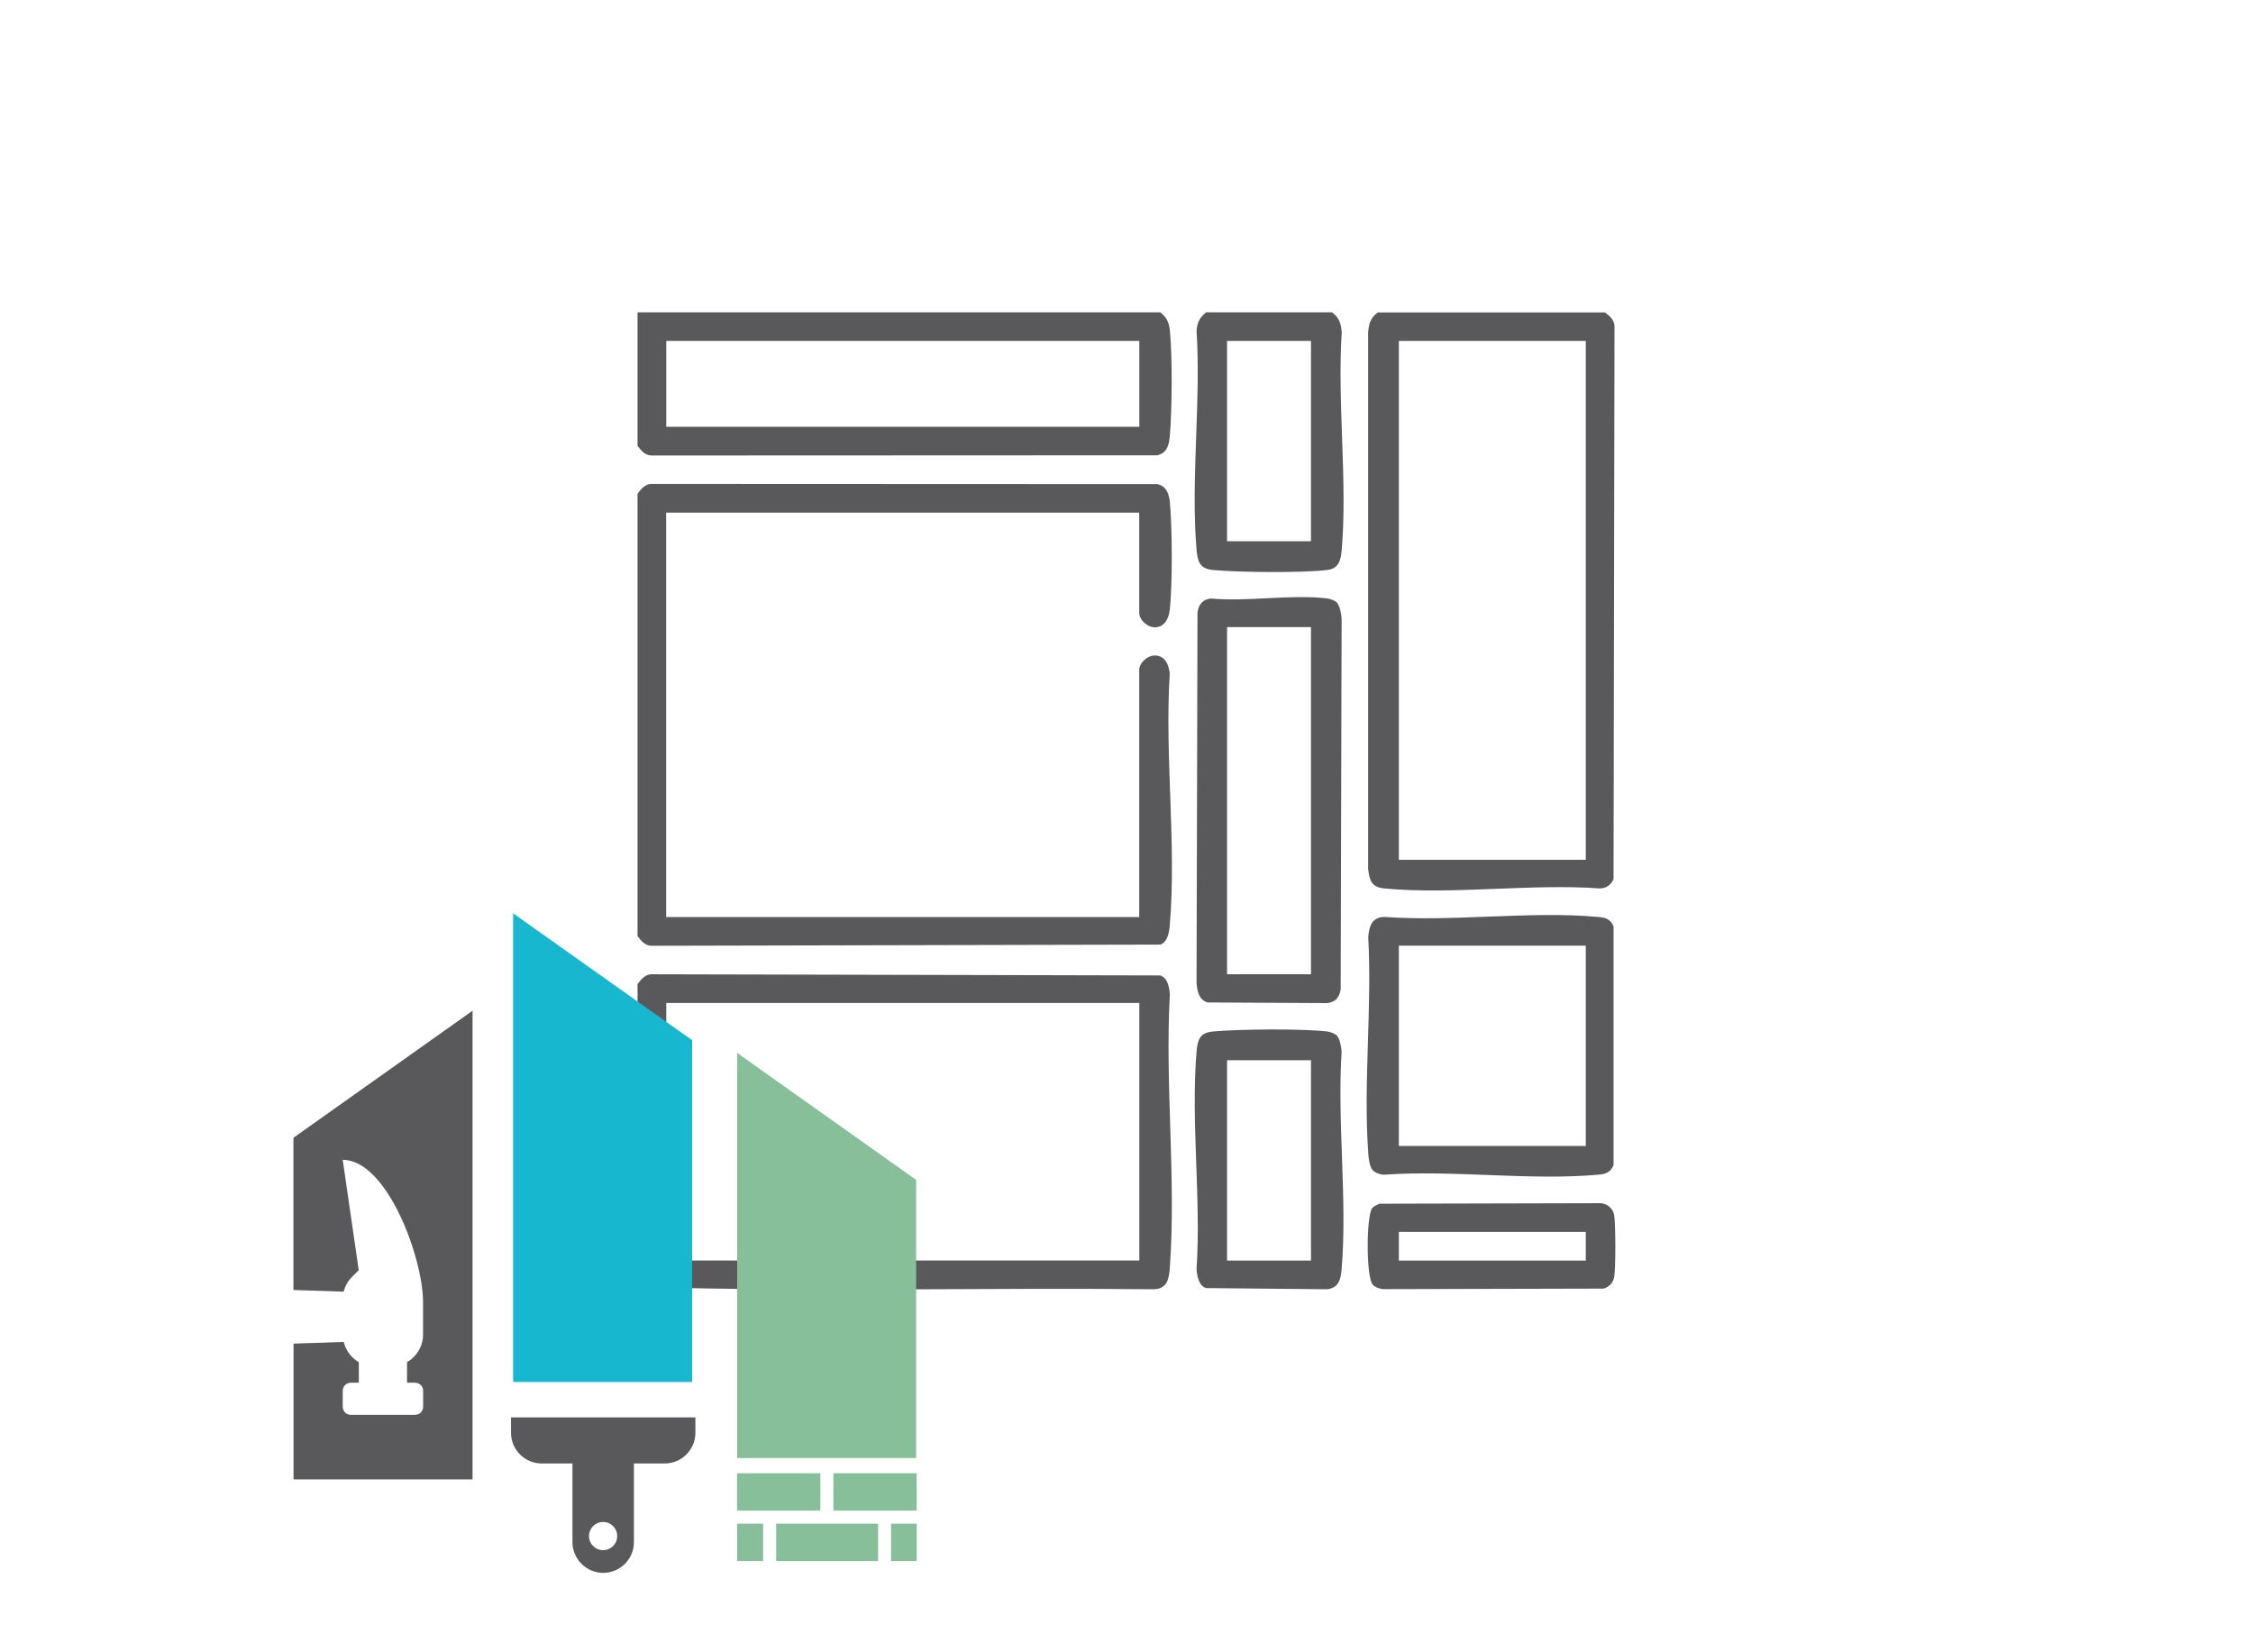 <?xml version="1.0" encoding="UTF-8"?> <svg xmlns="http://www.w3.org/2000/svg" id="Vrstva_1" viewBox="0 0 212.6 155.91"><defs><style>.cls-1{fill:#17b7d0;}.cls-2{fill:#59595b;}.cls-3{fill:#88bf9b;}</style></defs><path class="cls-2" d="M60.17,46.57c.4-.53.78-.97,1.52-.91l47.52.02c.85.18,1.1.9,1.18,1.7.23,2.28.26,8.01-.02,10.24-.1.76-.47,1.52-1.34,1.57-.73.04-1.53-.69-1.53-1.37v-9.45h-44.64v38.16h44.64v-23.31c0-.68.79-1.4,1.53-1.37.95.05,1.27.91,1.35,1.73-.49,7.69.65,16.18,0,23.77-.06.65-.21,1.57-.91,1.78l-47.79.11c-.74.06-1.12-.38-1.52-.91v-41.76Z"></path><path class="cls-2" d="M60.17,92.84c.4-.53.78-.97,1.52-.91l47.79.11c.7.21.86,1.12.91,1.78-.47,8.4.6,17.43,0,25.76-.08,1.1-.24,2.04-1.53,2.07-16.01-.16-32.09.26-48.05-.21l-.65-.7v-27.9ZM107.51,94.64h-44.64v24.3h44.64v-24.3Z"></path><path class="cls-2" d="M151.44,29.47c.53.4.97.78.91,1.52l-.09,51.95c-.21.53-.69.88-1.27.89-6.54-.47-13.92.61-20.36,0-1.22-.11-1.42-.78-1.53-1.89V31.36c.07-.85.24-1.38.91-1.88h21.42ZM149.64,32.17h-17.64v48.96h17.64v-48.96Z"></path><path class="cls-2" d="M109.49,29.47c.59.46.82.93.9,1.71.25,2.44.21,7.44,0,9.91-.07.86-.25,1.66-1.19,1.87l-47.52.02c-.74.06-1.12-.38-1.52-.91v-12.6h49.32ZM107.51,32.17h-44.64v8.1h44.64v-8.1Z"></path><path class="cls-2" d="M125.7,29.47c.67.51.84,1.04.91,1.88-.43,6.65.55,13.97,0,20.54-.08.95-.28,1.76-1.35,1.89-2.31.29-8.44.23-10.82,0-1.21-.11-1.43-.78-1.53-1.89-.56-6.62.43-14.01,0-20.71.08-.78.31-1.24.9-1.71h11.88ZM123.71,32.17h-7.92v18.9h7.92v-18.9Z"></path><path class="cls-2" d="M126.18,56.89c.26.31.39,1.06.42,1.47l-.09,35.03c-.15.73-.48,1.16-1.26,1.26l-11.3-.06c-.82-.25-.97-1.05-1.04-1.83l.09-35.03c.15-.73.48-1.16,1.26-1.26,3.45.33,7.64-.42,11,0,.28.04.75.21.93.42ZM123.71,59.17h-7.92v32.76h7.92v-32.76Z"></path><path class="cls-2" d="M129.53,110.42c-.31-.37-.39-1.17-.42-1.65-.47-6.58.37-13.71,0-20.36.09-1.02.34-1.87,1.53-1.89,6.5.47,13.78-.58,20.18,0,.7.06,1.15.2,1.44.9v22.52c-.29.69-.74.84-1.44.9-6.41.58-13.68-.46-20.18,0-.34.02-.9-.18-1.1-.42ZM149.64,89.23h-17.64v18.9h17.64v-18.9Z"></path><path class="cls-2" d="M126.18,97.75c.26.31.39,1.06.42,1.47-.43,6.65.55,13.97,0,20.54-.08.95-.28,1.76-1.35,1.89l-11.43-.11c-.7-.21-.86-1.12-.91-1.78.44-6.65-.55-13.97,0-20.54.1-1.13.32-1.78,1.53-1.89,2.38-.23,8.51-.28,10.82,0,.28.04.75.21.93.42ZM123.71,100.04h-7.92v18.9h7.92v-18.9Z"></path><path class="cls-2" d="M129.53,121.22c-.62-.74-.61-6.39-.06-7.2.14-.2.46-.32.68-.44l20.84-.05c.6.01,1.17.44,1.31,1.03.17.77.16,5.04.03,5.89-.09.57-.47.99-1.02,1.14l-20.67.05c-.34.02-.9-.18-1.1-.42ZM149.64,116.24h-17.64v2.7h17.64v-2.7Z"></path><polygon class="cls-1" points="48.42 130.4 65.31 130.4 65.31 98.15 48.42 86.18 48.42 130.4"></polygon><polygon class="cls-3" points="69.56 137.58 86.45 137.58 86.45 111.33 69.56 99.35 69.56 137.58"></polygon><path class="cls-2" d="M27.69,107.36v14.36l4.74.16c.13-.53.4-1.01.79-1.4l.63-.63-1.51-10.41c4.19,0,7.58,9.25,7.58,13.44v3.04c0,1.12-.61,2.09-1.51,2.61v1.94h.76c.42,0,.76.34.76.76v1.51h0c0,.42-.34.76-.76.76h-6.07c-.42,0-.76-.34-.76-.76v-1.51c0-.42.34-.76.76-.76h.76v-1.94c-.7-.41-1.23-1.09-1.43-1.91l-4.73.16v12.81h16.89v-44.22l-16.89,11.98Z"></path><path class="cls-2" d="M48.22,133.74v1.45c0,1.6,1.3,2.9,2.9,2.9h2.9v7.42c0,1.6,1.3,2.9,2.9,2.9s2.9-1.3,2.9-2.9v-7.42h2.9c1.6,0,2.9-1.3,2.9-2.9v-1.45h-17.37ZM56.91,146.27c-.73,0-1.33-.59-1.33-1.33s.59-1.33,1.33-1.33,1.33.59,1.33,1.33-.59,1.33-1.33,1.33Z"></path><rect class="cls-3" x="69.55" y="139.01" width="7.86" height="3.53"></rect><rect class="cls-3" x="78.64" y="139.01" width="7.86" height="3.53"></rect><rect class="cls-3" x="84.08" y="143.77" width="2.42" height="3.53"></rect><rect class="cls-3" x="69.56" y="143.77" width="2.45" height="3.53"></rect><rect class="cls-3" x="73.24" y="143.77" width="9.62" height="3.53"></rect></svg> 